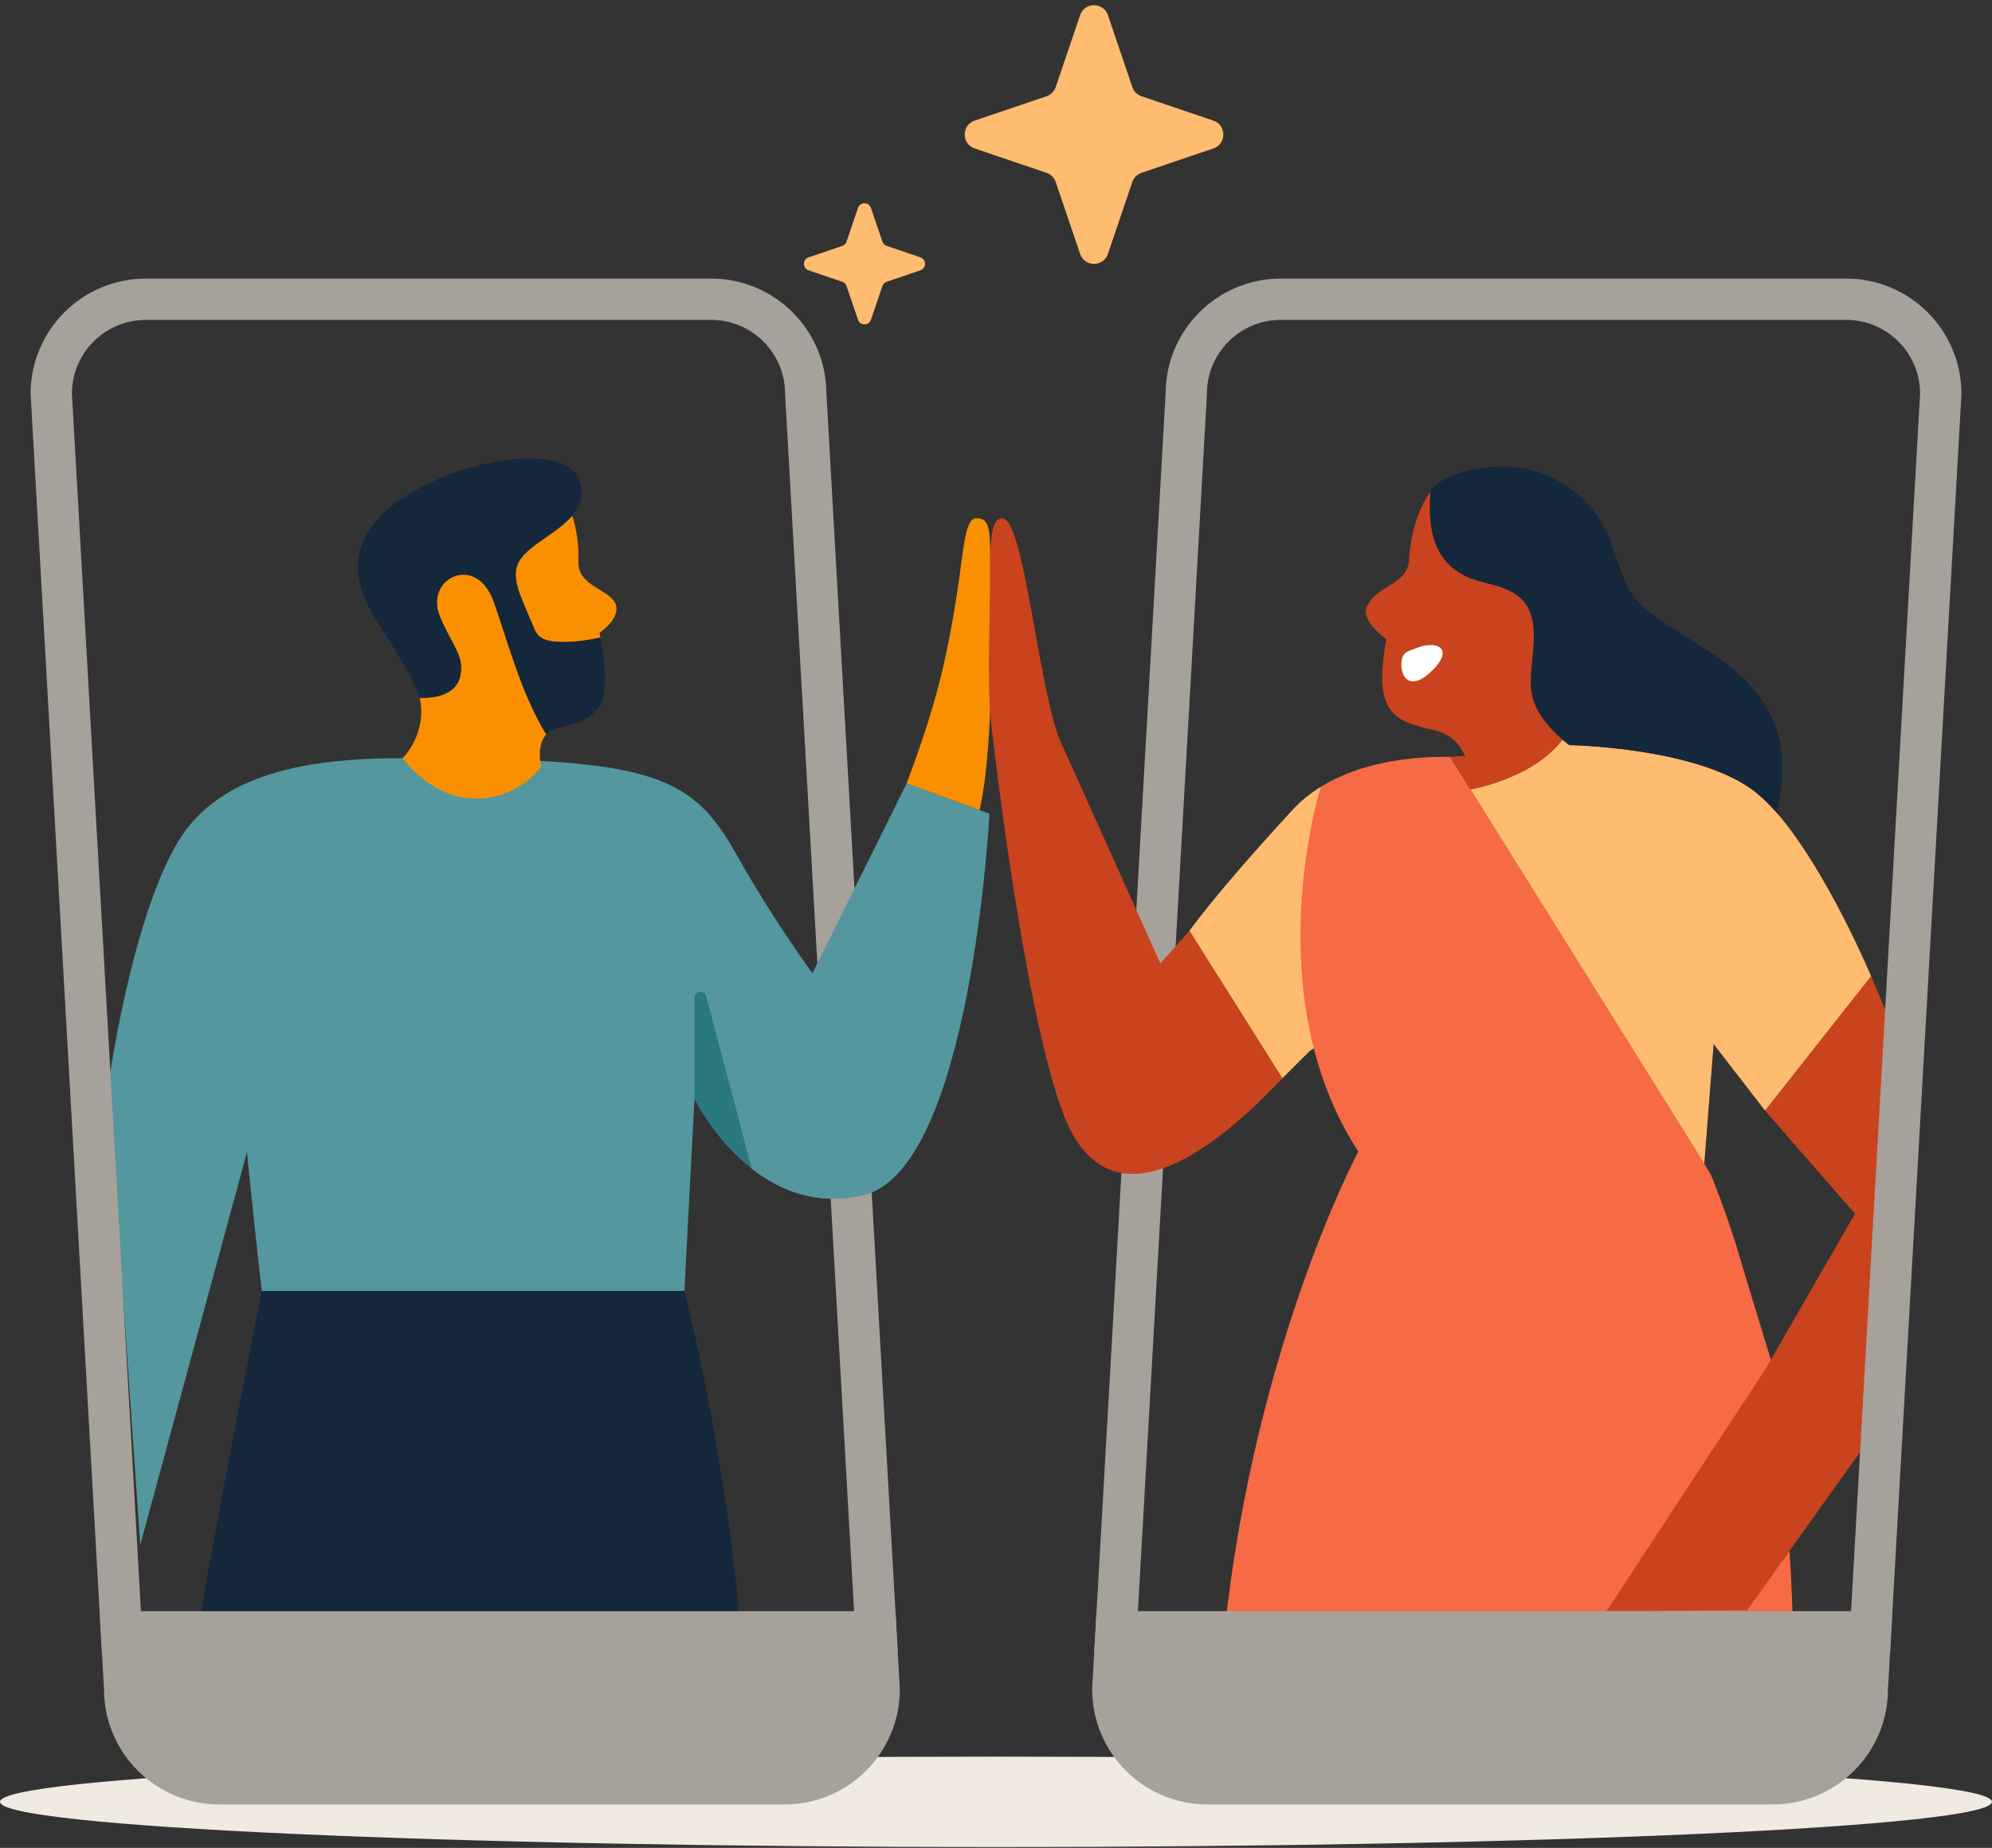 <svg width="345" height="320" viewBox="0 0 345 320" fill="none" xmlns="http://www.w3.org/2000/svg">
<rect x="0" y="0" width="345" height="320" fill="#333333" stroke="none"/>
<path d="M172.5 319.856C267.769 319.856 345 316.351 345 312.027C345 307.704 267.769 304.199 172.5 304.199C77.231 304.199 0 307.704 0 312.027C0 316.351 77.231 319.856 172.5 319.856Z" fill="#F0EAE1"/>
<path d="M171.362 140.911C171.362 140.911 168.212 202.832 149.324 207.029C141.358 208.804 134.948 206.092 130.204 202.38V202.371C123.837 197.393 120.448 190.578 120.291 190.255L120.282 190.241L118.531 223.571H45.35C44.437 215.781 43.514 206.963 42.776 199.511L24.288 267.537L18.773 187.814C18.773 187.814 22.675 159.451 30.779 145.851C37.941 133.821 53.464 131.294 69.73 131.294C111.711 131.294 119.454 133.592 127.325 147.583C134.273 159.932 140.716 168.574 140.716 168.574L157.024 135.667L171.367 140.916L171.362 140.911Z" fill="#55979E"/>
<path d="M93.695 132.774C93.695 132.774 89.844 138.461 82.15 138.285C74.445 138.109 69.725 131.289 69.725 131.289C69.725 131.289 74.017 127.221 72.708 120.811C72.708 120.811 78.695 121.382 79.689 117.137C80.498 113.649 78.395 111.959 76.201 106.801C73.413 100.201 82.421 95.694 85.481 104.088C87.665 110.084 90.13 119.892 94.608 127.154C92.833 129.133 93.704 132.774 93.704 132.774H93.695Z" fill="#FA9000"/>
<path d="M103.84 109.585C103.888 109.861 103.945 110.142 103.983 110.413C102.322 110.779 100.247 111.127 98.244 111.174C93.871 111.26 93.085 110.299 92.386 108.552C92.243 108.195 92.186 108.052 92.162 108.01C92.162 108 92.162 107.995 92.153 107.995V107.986C92.096 107.891 91.8 107.229 90.459 103.989C87.836 97.674 89.845 96.308 95.27 92.549C97.002 91.349 98.253 90.293 99.12 89.303C99.738 91.316 100.295 94.067 100.171 97.183C99.995 101.295 104.892 101.904 106.396 104.165C107.333 105.578 106.553 107.591 103.845 109.585H103.84Z" fill="#FA9000"/>
<path d="M157.015 135.663C162.264 121.758 163.962 113.939 165.675 103.275C166.856 95.913 166.989 89.745 169.087 89.745C171.186 89.745 171.495 91.183 171.495 96.431C171.495 101.68 172.576 127.454 169.654 140.283L157.024 135.663H157.015Z" fill="#FA9000"/>
<path d="M45.35 223.571C45.35 223.571 38.416 258.11 34.219 282.598H79.984L82.164 293.619L85.052 282.598H128.328C128.328 282.598 126.23 254.707 118.535 223.571" fill="#15273B"/>
<path d="M308.081 140.888L307.329 140.631C307.343 140.588 307.353 140.545 307.358 140.502L308.148 140.602C308.138 140.698 308.114 140.793 308.081 140.888Z" fill="#15273B"/>
<path d="M228.748 180.837L226.854 181.975L222.086 186.743L205.992 161.198C205.992 161.198 210.365 154.902 223.832 140.279C225.303 138.68 226.964 137.352 228.748 136.258C226.849 145.528 226.283 161.612 228.748 180.837Z" fill="#FFBB6F"/>
<path d="M212.068 282.603C217.37 232.784 235.253 199.415 235.253 199.415C217.498 172.152 228.748 136.262 228.748 136.262C235.905 131.808 244.966 130.989 251.123 131.056L254.654 136.709L294.209 200.015L295.161 201.543L296.26 203.299C300.719 214.182 303.798 225.817 305.911 236.843L295.561 254.798L308.728 270.278L309.927 268.593C310.332 274.494 310.47 279.334 310.517 282.613H212.073L212.068 282.603Z" fill="#F66A45"/>
<path d="M324.071 169.074L305.707 192.344L296.784 180.799L295.161 201.533L294.209 200.006L254.655 136.7C255.901 136.471 259.156 135.743 262.645 134.102C262.73 134.064 262.825 134.016 262.916 133.973C264.919 133.045 267.042 131.746 268.917 129.943C268.926 129.933 268.931 129.928 268.94 129.928C269.34 129.538 269.721 129.148 270.087 128.729C270.268 128.515 270.454 128.301 270.63 128.077C270.987 128.396 271.367 128.715 271.777 129.029C271.777 129.029 293.291 129.362 303.437 136.709C304.774 137.68 306.125 138.96 307.453 140.445V140.455C307.548 140.559 307.629 140.654 307.715 140.754C316.333 150.614 324.075 169.069 324.075 169.069L324.071 169.074Z" fill="#FFBB6F"/>
<path d="M327.04 176.069L322.581 250.853L309.922 268.58L302.613 278.844L278.186 279.044L305.911 236.834L321.267 210.185L305.701 192.344L324.07 169.069L327.04 176.069Z" fill="#C9431E"/>
<path d="M152.27 292.544C152.27 301.576 144.946 308.9 135.909 308.9H37.964C28.923 308.9 21.604 301.576 21.604 292.544L21.038 282.598H151.708L152.274 292.544H152.27Z" fill="#A6A19A"/>
<path d="M135.904 312.479H37.96C27 312.479 18.078 303.594 18.02 292.654L17.245 279.024H155.082L155.844 292.549C155.844 303.541 146.897 312.483 135.904 312.483V312.479ZM24.821 286.177L25.178 292.544C25.178 299.587 30.912 305.321 37.964 305.321H135.909C142.928 305.321 148.644 299.639 148.696 292.639L148.329 286.177H24.825H24.821Z" fill="#A6A19A"/>
<path d="M155.491 286.177H17.654L5.301 68.179C5.301 57.186 14.247 48.244 25.24 48.244H123.184C134.144 48.244 143.066 57.129 143.124 68.069L155.491 286.177ZM24.416 279.02H147.92L135.971 68.279V68.179C135.971 61.136 130.237 55.402 123.184 55.402H25.24C18.221 55.402 12.505 61.084 12.453 68.084L24.412 279.025L24.416 279.02Z" fill="#A6A19A"/>
<path d="M149.153 151.533L140.71 168.574C140.71 168.574 138.745 165.938 135.819 161.503L130.194 202.376C134.943 206.097 141.353 208.8 149.314 207.03C155.915 205.564 160.593 197.051 163.886 186.596L149.148 151.528L149.153 151.533Z" fill="#55979E"/>
<path d="M192.733 292.545C192.733 301.577 200.057 308.901 209.094 308.901H307.038C316.08 308.901 323.399 301.577 323.399 292.545L323.965 282.599H193.295L192.729 292.545H192.733Z" fill="#A6A19A"/>
<path d="M307.038 312.48H209.094C198.096 312.48 189.155 303.538 189.155 292.545V292.341L189.916 279.021H327.753L326.978 292.65C326.92 303.59 317.998 312.475 307.038 312.475V312.48ZM196.312 292.64C196.364 299.64 202.079 305.323 209.099 305.323H307.043C314.091 305.323 319.83 299.593 319.83 292.545V292.341L320.187 286.173H196.683L196.317 292.636L196.312 292.64Z" fill="#A6A19A"/>
<path d="M327.349 286.177H189.512L201.88 68.069C201.937 57.129 210.859 48.244 221.819 48.244H319.764C330.761 48.244 339.703 57.186 339.703 68.179V68.383L327.349 286.182V286.177ZM197.083 279.02H320.587L332.546 68.079C332.493 61.079 326.778 55.397 319.759 55.397H221.814C214.766 55.397 209.027 61.126 209.027 68.174V68.379L197.078 279.02H197.083Z" fill="#A6A19A"/>
<path d="M222.085 186.743C206.344 203.446 190.863 210.97 184.039 192.601C177.22 174.228 171.971 127.787 171.971 127.787C170.796 120.963 171.448 108.771 171.448 101.685C171.448 94.599 171.448 89.745 173.546 89.745C177.353 89.745 179.714 118.217 183.516 128.053L200.966 166.837L205.991 161.198L222.085 186.743Z" fill="#C9431E"/>
<path d="M270.625 128.082C270.448 128.306 270.268 128.52 270.082 128.734C269.716 129.158 269.335 129.543 268.935 129.933C268.926 129.933 268.921 129.943 268.911 129.948C267.084 131.666 264.966 132.984 262.911 133.978C262.825 134.016 262.73 134.064 262.639 134.107C259.151 135.753 255.896 136.477 254.65 136.705L251.119 131.052L253.75 130.909C252.803 128.891 251.428 127.126 248.154 126.393C241.139 124.827 237.832 123.238 240.102 110.713C236.685 108.072 236.062 106.211 236.904 104.703C238.893 101.138 243.909 101.262 244.061 96.698C244.142 94.414 245.07 88.613 247.768 85.154C247.416 89.85 247.392 97.312 254.759 100.158C258.828 101.733 265.476 101.471 265.652 109.514C265.818 117.218 262.559 120.925 270.629 128.078L270.625 128.082Z" fill="#C9431E"/>
<path d="M247.75 116.409C244.3 119.635 242.472 117.394 242.734 114.572C242.886 112.887 243.966 112.773 245.208 112.264C248.897 110.76 252.128 112.321 247.754 116.404L247.75 116.409Z" fill="white"/>
<path d="M307.752 140.55L307.443 140.454V140.445C306.115 138.96 304.764 137.68 303.427 136.709C293.281 129.362 271.767 129.029 271.767 129.029C271.362 128.71 270.982 128.391 270.62 128.077C262.549 120.92 265.809 117.217 265.642 109.513C265.466 101.466 258.818 101.728 254.749 100.157C247.388 97.311 247.411 89.855 247.759 85.153C248.849 82.141 261.131 78.115 269.701 83.188C278.272 88.26 278.553 93.262 281.508 100.9C285.705 111.731 314.281 113.653 307.743 140.55H307.752Z" fill="#15273B"/>
<path d="M96.664 126.017C95.74 126.207 95.074 126.621 94.603 127.154C90.125 119.897 87.66 110.084 85.476 104.088C82.416 95.694 73.408 100.201 76.196 106.801C78.39 111.959 80.498 113.649 79.684 117.137C78.69 121.382 72.703 120.811 72.703 120.811C72.703 120.811 72.694 120.763 72.665 120.644C72.442 119.935 71.243 116.747 65.151 107.348C57.828 96.051 64.214 88.522 74.445 83.621C84.686 78.724 98.553 77.387 100.428 83.359C101.08 85.444 100.97 87.2 99.114 89.298C98.248 90.283 97.001 91.34 95.265 92.543C89.844 96.303 87.832 97.674 90.454 103.984C91.796 107.229 92.091 107.886 92.148 107.981V107.991C92.148 107.991 92.157 108 92.157 108.005C92.181 108.043 92.238 108.186 92.381 108.547C93.08 110.299 93.865 111.26 98.239 111.169C100.242 111.122 102.317 110.77 103.978 110.408C105.896 121.382 104.811 124.346 96.654 126.017H96.664Z" fill="#15273B"/>
<path d="M130.199 202.371C123.831 197.393 120.443 190.579 120.286 190.255L120.276 190.241V172.772C120.276 171.558 121.999 171.334 122.308 172.505L130.199 202.371Z" fill="#2A797F"/>
<path d="M191.887 2.627L196.108 15.071C196.36 15.823 196.95 16.409 197.702 16.666L210.146 20.887C212.45 21.667 212.45 24.927 210.146 25.707L197.702 29.928C196.95 30.181 196.365 30.77 196.108 31.522L191.887 43.967C191.107 46.27 187.847 46.27 187.066 43.967L182.845 31.522C182.593 30.77 182.003 30.185 181.251 29.928L168.807 25.707C166.504 24.927 166.504 21.667 168.807 20.887L181.251 16.666C182.003 16.413 182.588 15.823 182.845 15.071L187.066 2.627C187.847 0.324 191.107 0.324 191.887 2.627Z" fill="#FFBB6F"/>
<path d="M150.848 36.014L152.823 41.839C152.942 42.191 153.218 42.467 153.57 42.586L159.395 44.561C160.475 44.928 160.475 46.45 159.395 46.817L153.57 48.792C153.218 48.911 152.942 49.187 152.823 49.539L150.848 55.364C150.481 56.444 148.959 56.444 148.592 55.364L146.617 49.539C146.498 49.187 146.222 48.911 145.87 48.792L140.045 46.817C138.965 46.45 138.965 44.928 140.045 44.561L145.87 42.586C146.222 42.467 146.498 42.191 146.617 41.839L148.592 36.014C148.959 34.934 150.481 34.934 150.848 36.014Z" fill="#FFBB6F"/>
<path d="M306.697 235.473V235.478L305.912 236.838L278.187 279.039L300.354 214.639L306.697 235.473Z" fill="#F66A45"/>
</svg>
